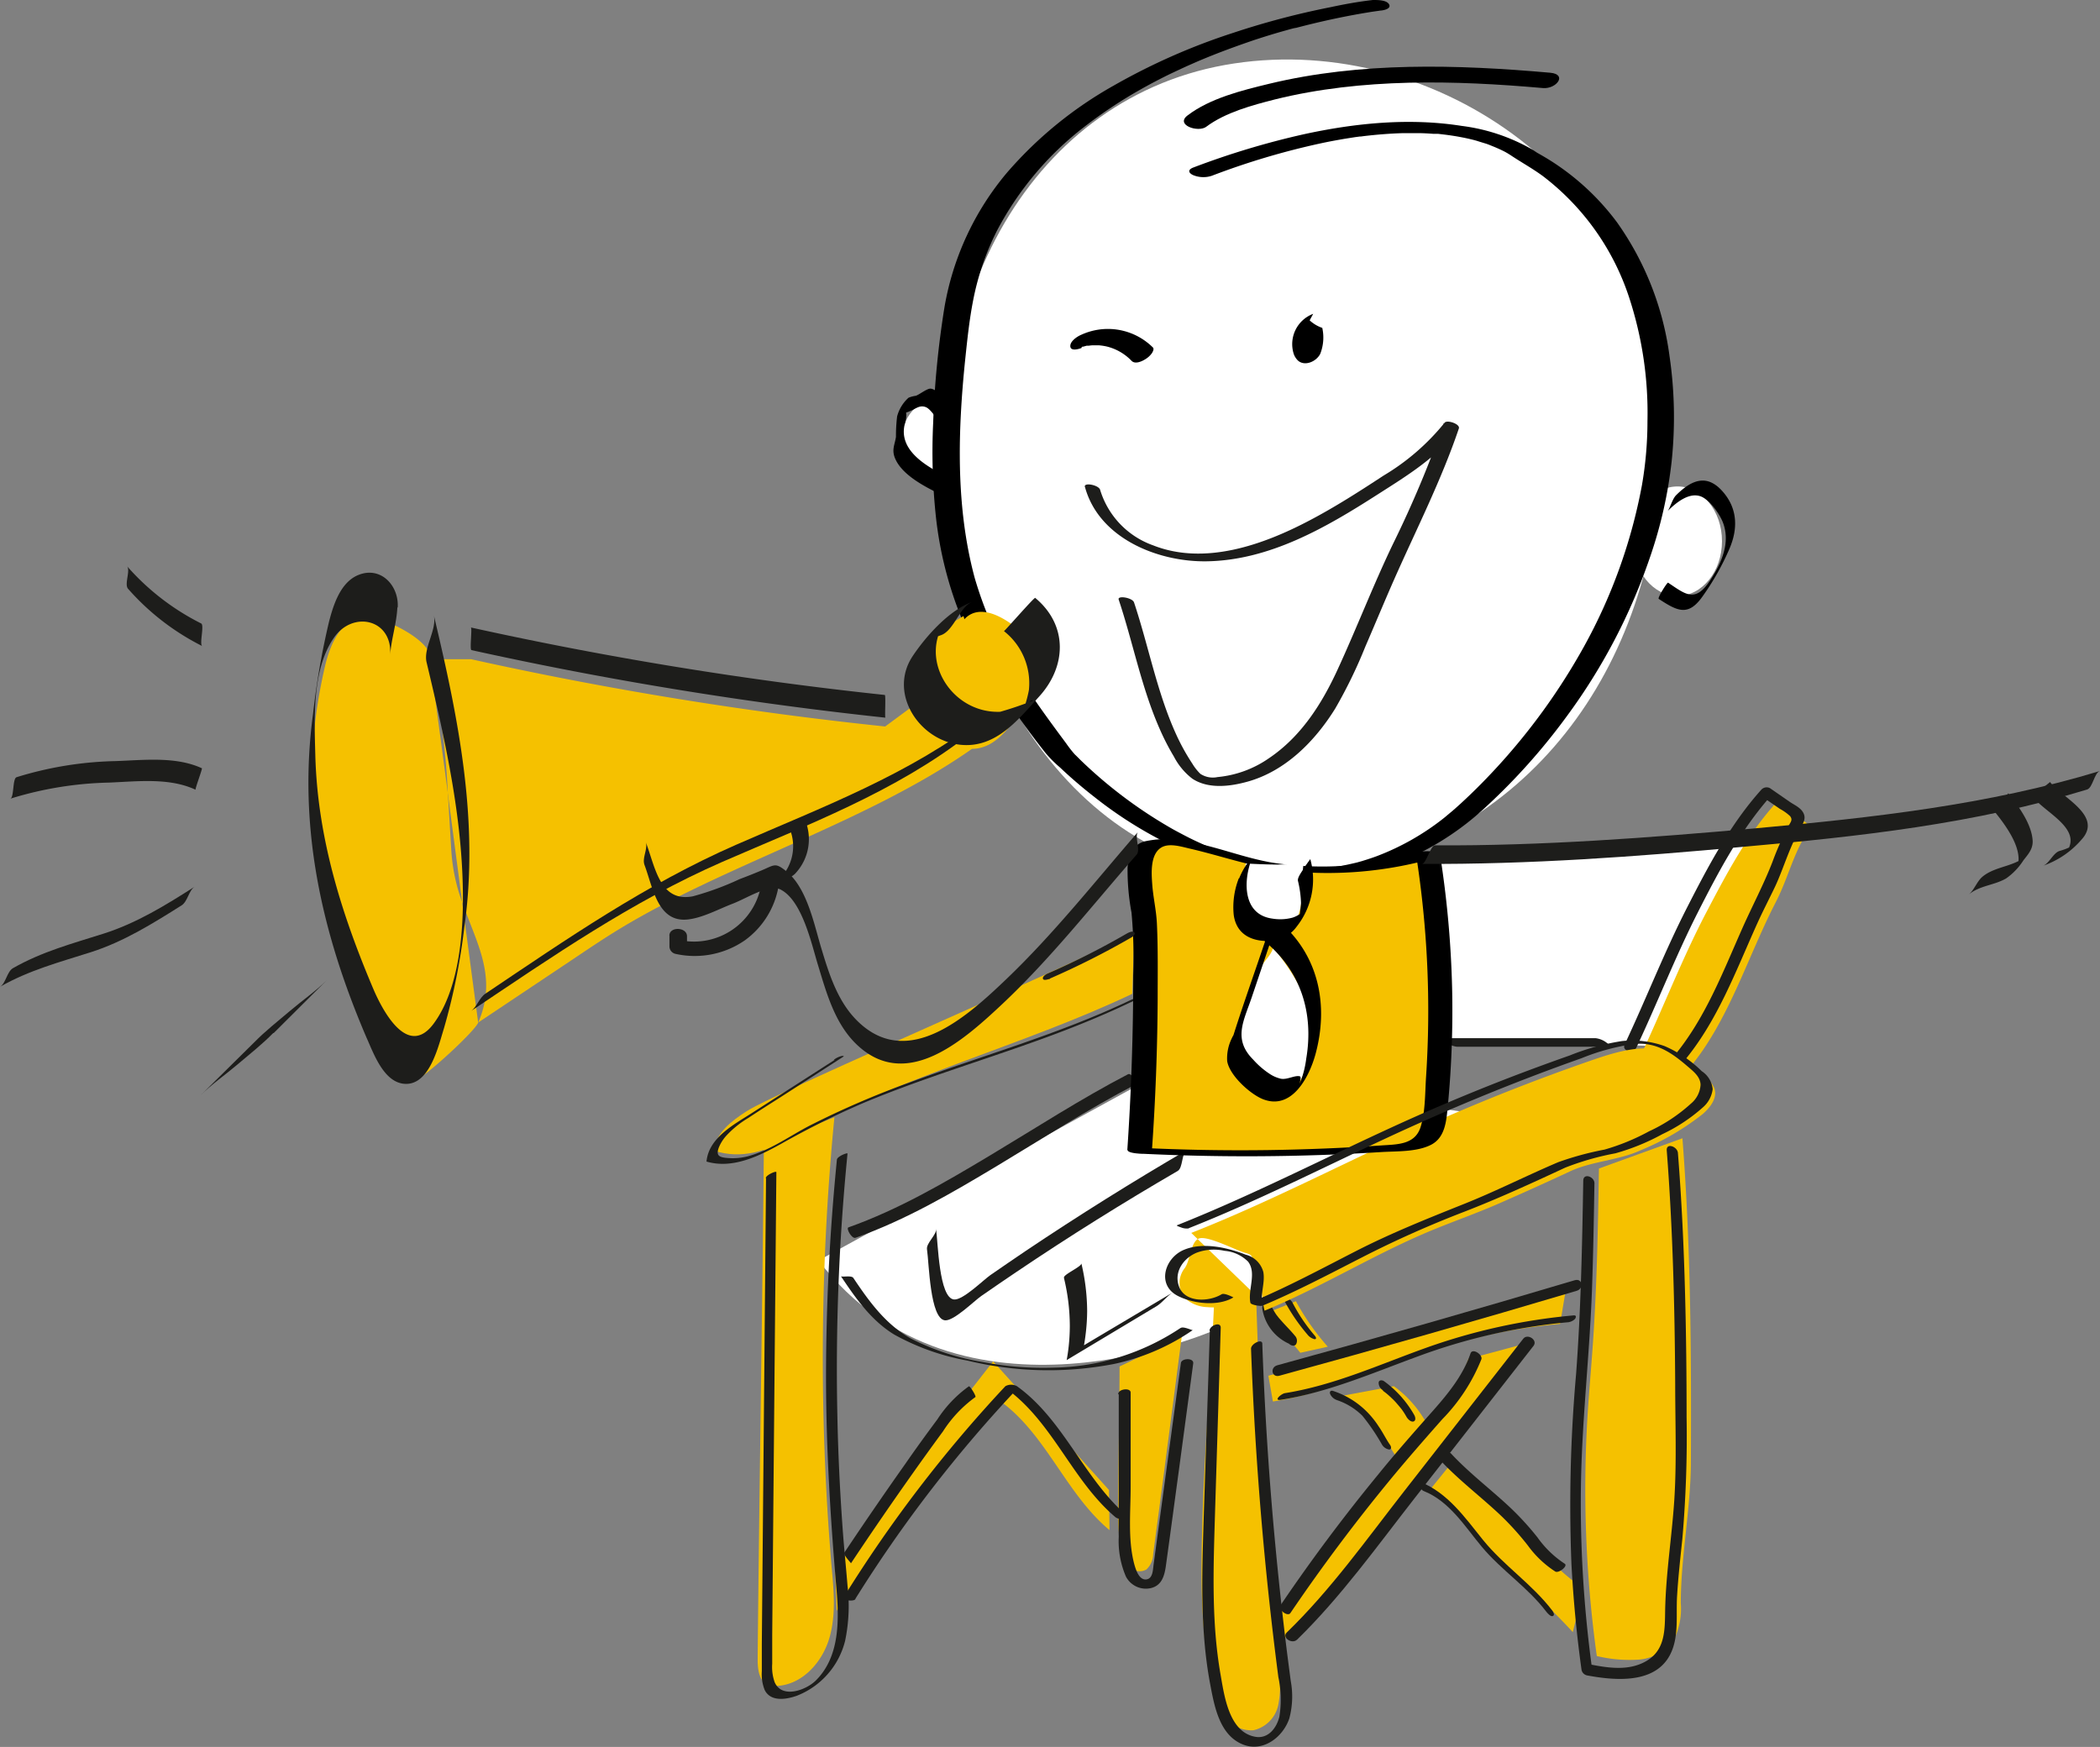 <?xml version="1.0" encoding="utf-8"?>
<svg xmlns="http://www.w3.org/2000/svg" width="103.38mm" height="86.01mm" viewBox="0 0 293.05 243.81">
  <rect x="0" y="0" width="293.05" height="243.81" fill="#808080" stroke="none"/>
  <g id="Calque_2" data-name="Calque 2">
    <g id="Calque_1-2" data-name="Calque 1">
      <g>
        <path d="M114.22,175.92,163,149.16l52.94,7.73-46.31,28.69S133.84,201.5,114.22,175.92Z" style="fill: #fff"/>
        <polygon points="194.21 145.14 231.75 145.99 245.51 117.04 196.89 119.72 194.21 145.14" style="fill: #fff"/>
        <path d="M231.84,57.21c1.26,31.28-14.92,56.93-42.66,63.84-29.56,7.37-51.65-16.58-56.34-47.57s11.09-60.34,39.35-64.62S230.56,25.36,231.84,57.21Z" style="fill: #fff"/>
        <ellipse cx="234.1" cy="75.53" rx="6.2" ry="7.64" style="fill: #fff"/>
        <ellipse cx="132.46" cy="61.13" rx="6.59" ry="6.06" style="fill: #fff"/>
        <path d="M133.9,196a15.72,15.72,0,0,0-4.27,4.44q-6.76,9.23-13.09,18.75l.22,5.62a186.51,186.51,0,0,1,22.67-29.37c6.53,4.61,9.26,13,15.4,18.11l-.07-5.6L138.59,190Z" style="fill: #f5c100"/>
        <path d="M176.84,183.21l4-1.61a33.9,33.9,0,0,0,4.45,6.35l-3.83.85" style="fill: #f5c100"/>
        <path d="M186.26,195a12.52,12.52,0,0,1,6.34,4.68c.82,1.18,1.44,2.49,2.27,3.66l4.18-4.74a15.78,15.78,0,0,0-4.54-5.14L186.26,195" style="fill: #f5c100"/>
        <path d="M177.63,195.6c7.64-1.17,14.68-4.68,22-7.1a79.61,79.61,0,0,1,18.08-3.73l.78-4.68Q197.82,186.26,177,192Z" style="fill: #f5c100"/>
        <path d="M212.26,187.68l-22.48,28.76a115.21,115.21,0,0,1-10.55,12.25l-.89-3.78A249,249,0,0,1,198.53,199c2.53-2.84,5.19-5.74,6.38-9.35Z" style="fill: #f5c100"/>
        <path d="M199.26,208.27c4.23,1.62,6.58,6,9.64,9.35,2.59,2.81,5.84,5,10.58,10.16l1.5-6.07a32,32,0,0,1-7.39-7.15c-3.26-3.87-7.59-6.69-11-10.41" style="fill: #f5c100"/>
        <path d="M156.23,190.71c0,5.93-.19,13.76-.19,19.69a24.41,24.41,0,0,0,.52,6.16,4.25,4.25,0,0,0,1.13,2.18,1.92,1.92,0,0,0,2.29.3,3,3,0,0,0,.94-2.15c1.29-9.5,2.75-20.89,4-30.39" style="fill: #f5c100"/>
        <path d="M169.5,179.7c-.27,8.94-1.38,22.12-1.66,31.06-.25,8.25-.5,16.61,1.41,24.63a11.18,11.18,0,0,0,1.72,4.2,4.44,4.44,0,0,0,3.94,1.89,4.58,4.58,0,0,0,3.47-3.53,13.63,13.63,0,0,0,0-5.21c-2-15.42-2.5-35.16-3.06-50.7" style="fill: #f5c100"/>
        <path d="M223.13,163.08c-.14,8.26-.28,16.53-.87,24.78-.21,3.07-.49,6.14-.69,9.21a169.29,169.29,0,0,0,1.26,34.05,19.41,19.41,0,0,0,5.87.5,6.56,6.56,0,0,0,4.93-2.87,9.77,9.77,0,0,0,.92-5c0-6.38,1.39-13.28,1.41-19.66.06-15.25,0-30-1.18-45.23" style="fill: #f5c100"/>
        <path d="M235.58,149.25c5.6-6.56,8.26-15.66,12.22-23.33,1.69-3.29,2.33-6.4,4.26-9.56a1.05,1.05,0,0,0-.34-1.74L247.88,112c-4.12,4.55-7,10.05-9.85,15.49-3.36,6.45-6,13.32-9.1,19.89" style="fill: #f5c100"/>
        <path d="M106.6,159.79c-.21,22.94-.66,48.81-.87,71.76,0,1.31.13,2.9,1.3,3.5a2.77,2.77,0,0,0,1.45.24c3.47-.2,6.23-3.26,7.23-6.59s.63-6.9.31-10.36a348,348,0,0,1,.42-62.42" style="fill: #f5c100"/>
        <path d="M158.28,130.08c-4.38,2.82-49.7,22.16-54.08,25-2.08,1.34-4.39,3.05-4.53,5.52,3.77,1.23,7.4.06,10.84-1.9,14.75-8.4,32.18-12.71,47.49-20" style="fill: #f5c100"/>
        <path d="M116.46,147.93,105,155.29c-2.52,1.63-6.09,3.45-6.41,6.82l0,0c3.62,1.07,7.3-.75,10.41-2.47a116.2,116.2,0,0,1,11.73-5.81c7.84-3.26,16-5.71,24-8.59,4.42-1.59,8.78-3.32,13-5.34.08,0,.8-.36.73-.5s-.81.23-.85.25c-9.88,4.7-20.46,7.64-30.69,11.43a122.73,122.73,0,0,0-14,6.05c-2.61,1.36-5.13,3.18-8,4.08a8.45,8.45,0,0,1-3.8.36c-1-.14-1.13-.54-.81-1.42a5.68,5.68,0,0,1,1-1.6,13.73,13.73,0,0,1,3.14-2.54c1.5-1,3-1.94,4.5-2.9l8.62-5.56c.32-.2.14-.18-.08-.18a2.81,2.81,0,0,0-1.13.54Z" style="fill: #1d1d1b"/>
        <path d="M234.88,148.23c4.78-5.67,7.34-12.71,10.36-19.39.77-1.7,1.63-3.35,2.42-5s1.47-3.7,2.25-5.53a25.4,25.4,0,0,1,1.34-2.72c.38-.69.8-1.34.42-2.11s-1.27-1.13-1.88-1.55L247,110a1,1,0,0,0-1.22.22c-4.34,4.84-7.4,10.66-10.34,16.41-3.19,6.24-5.73,12.79-8.72,19.13-.45,1,1.24,1.28,1.63.45,2.92-6.21,5.42-12.63,8.52-18.76,2.92-5.76,6-11.6,10.31-16.44l-1.22.22,2.44,1.67a6.66,6.66,0,0,1,1.4,1c.39.5.1.8-.16,1.27a38.91,38.91,0,0,0-2.29,5.1c-1.24,3.2-2.86,6.23-4.25,9.37-2.74,6.18-5.21,12.65-9.61,17.88-.72.85.8,1.5,1.4.78Z" style="fill: #1d1d1b"/>
        <path d="M203.34,146.09h21.09c.52,0-.08-.46-.22-.56a3.11,3.11,0,0,0-1.56-.64H201.56c-.52,0,.07.46.22.56a3.11,3.11,0,0,0,1.56.64Z" style="fill: #1d1d1b"/>
        <path d="M220.94,164.77c-.15,9-.33,18-1,27a207.1,207.1,0,0,0-.65,26.48q.39,7.43,1.41,14.8a1,1,0,0,0,.74.77c4.23.79,10.25,1.28,12-3.78.79-2.27.45-4.89.59-7.25.16-2.69.46-5.37.74-8.05a165.81,165.81,0,0,0,.59-17c0-5.69-.06-11.38-.21-17.06-.17-6.6-.48-13.19-1-19.77-.07-.9-1.64-1.46-1.56-.36.84,10.86,1.12,21.76,1.18,32.66,0,5.38.22,10.82-.13,16.2-.34,5.08-1.16,10.13-1.27,15.23-.05,2.67.07,5.53-2.51,7.11s-5.67,1-8.42.45l.74.77a170.26,170.26,0,0,1-1.55-26.41c.18-8.81,1.19-17.57,1.52-26.37.18-5,.27-10,.35-15.06,0-.91-1.54-1.47-1.56-.36Z" style="fill: #1d1d1b"/>
        <path d="M106.9,164.42l-.59,65.06c0,1.25,0,2.51,0,3.77a5.92,5.92,0,0,0,.4,2.61c.83,1.68,3,1.33,4.47.81a11.09,11.09,0,0,0,6.76-7.7,24.07,24.07,0,0,0,.33-7.67c-.21-2.6-.48-5.2-.67-7.81-.39-5.36-.65-10.73-.75-16.1A304.92,304.92,0,0,1,118.27,161c0-.18-1.43.39-1.48.83q-1.5,15.06-1.52,30.21c0,10,.61,19.84,1.46,29.74.37,4.36.46,9.47-2.91,12.78-1.36,1.33-4.7,2.56-5.72.21a6.38,6.38,0,0,1-.34-2.57c0-1.34,0-2.67,0-4l.27-30.42.31-34.19c0-.23-1.47.41-1.48.83Z" style="fill: #1d1d1b"/>
        <path d="M156.12,194.59v13.35c0,2.17-.05,4.35,0,6.52a12.46,12.46,0,0,0,1,5.57,3.14,3.14,0,0,0,3.49,1.61c1.6-.39,1.92-1.86,2.11-3.28.61-4.39,1.19-8.77,1.79-13.16l2-14.91c.11-.82-1.63-.75-1.72-.06l-3.06,22.58c-.25,1.83-.49,3.66-.74,5.49-.11.74-.09,1.93-.93,2.11-1.06.23-1.54-1.27-1.77-2.09-.92-3.44-.51-7.31-.51-10.84V194.35c0-.71-1.74-.53-1.74.24Z" style="fill: #1d1d1b"/>
        <path d="M118.75,218.18q4.19-6.3,8.55-12.46,2.12-3,4.29-5.95a17.63,17.63,0,0,1,4.52-4.79c.17-.1-.76-1.6-.91-1.5a17.06,17.06,0,0,0-4.39,4.61c-1.49,2-3,4.08-4.42,6.13q-4.36,6.17-8.55,12.45c-.22.33.94,1.46.91,1.51Z" style="fill: #1d1d1b"/>
        <path d="M119.37,223.13A187.49,187.49,0,0,1,142,193.77l-1.61,0c6.54,4.7,9.22,12.88,15.3,18a1.57,1.57,0,0,0,1.08.22c.07,0,.86-.15.62-.34-6.15-5.22-8.86-13.43-15.48-18.19a1.67,1.67,0,0,0-1.61,0A188,188,0,0,0,117.68,223c-.21.32,1.44.57,1.69.18Z" style="fill: #1d1d1b"/>
        <path d="M186.52,195.39a9.15,9.15,0,0,1,3.6,2.2,29.3,29.3,0,0,1,2.72,4,1.47,1.47,0,0,0,1,.71c.38,0,.31-.41.15-.63-.58-.83-1-1.73-1.59-2.58a12.54,12.54,0,0,0-1.78-2.19,11.88,11.88,0,0,0-4.6-2.78c-.33-.11-.52.11-.4.43a1.59,1.59,0,0,0,.92.84Z" style="fill: #1d1d1b"/>
        <path d="M193,194.11l.28.21.14.11c.1.08-.15-.12,0,0s.35.29.51.44l.49.46.24.25.12.13c.09.1-.14-.16,0,0q.45.51.84,1l.2.29.1.15c.07.11-.12-.19,0,0s.25.4.36.6.55.74.95.64.28-.63.14-.88a14.87,14.87,0,0,0-4.22-4.74c-.25-.18-.72-.21-.76.18a1.23,1.23,0,0,0,.58,1.07Z" style="fill: #1d1d1b"/>
        <path d="M198.67,208.09c3.6,1.43,5.72,4.91,8.1,7.77,2.74,3.29,6.42,5.66,9,9.06.15.19.63.76.93.62s.06-.57-.08-.76c-2.81-3.69-6.76-6.26-9.67-9.86-2.5-3.1-4.91-6.57-8.75-8.1-.86-.35,0,1.09.46,1.27Z" style="fill: #1d1d1b"/>
        <path d="M201,203.81c2.64,2.83,5.76,5.15,8.55,7.81a39.53,39.53,0,0,1,3.67,4.09,14.3,14.3,0,0,0,3.82,3.62c.48.28,1.83-.79,1.3-1.1a14.3,14.3,0,0,1-3.8-3.68,39.7,39.7,0,0,0-3.71-4.07c-2.74-2.59-5.78-4.86-8.35-7.63-.42-.45-1.83.58-1.48,1Z" style="fill: #1d1d1b"/>
        <path d="M180.08,225.11q6.49-9.56,13.83-18.49c2.38-2.89,4.85-5.71,7.34-8.53a25.53,25.53,0,0,0,5.47-8.38c.22-.66-1.24-1.61-1.51-.83-1.11,3.24-3.33,5.86-5.58,8.39-2.5,2.82-5,5.66-7.36,8.58q-7.19,8.76-13.56,18.16c-.43.62,1,1.7,1.37,1.1Z" style="fill: #1d1d1b"/>
        <path d="M181,228.84c6.15-6,11.18-13.06,16.44-19.79L214,187.83c.63-.81-.83-1.76-1.43-1L196,208.05c-5.26,6.73-10.28,13.83-16.44,19.79-.73.71.74,1.67,1.43,1Z" style="fill: #1d1d1b"/>
        <path d="M164.75,185.33a32.81,32.81,0,0,1-17.63,5.54,44.23,44.23,0,0,1-10-.79A33.69,33.69,0,0,1,127,186.75c-3.48-2-5.74-5.15-7.92-8.4-.27-.4-1.61-.06-1.74-.25,2.07,3.09,4.23,6.2,7.47,8.17a33.22,33.22,0,0,0,10.2,3.62,48.1,48.1,0,0,0,20.44.47,30.48,30.48,0,0,0,11-4.73c-.08.06-1.31-.55-1.67-.3Z" style="fill: #1d1d1b"/>
        <path d="M180.29,186.16,180,186l-.13-.06s-.22-.09,0,0a3.33,3.33,0,0,1-.56-.36l-.24-.19c-.16-.13.13.13,0,0l-.11-.1a5.23,5.23,0,0,1-.45-.49.53.53,0,0,1-.1-.12c.08.1.09.12,0,.06l0-.07c-.06-.09-.12-.17-.17-.26s-.11-.19-.17-.29a.83.83,0,0,0-.07-.13.36.36,0,0,0,0-.09l0,.08c-.06,0-.09-.22-.12-.28l-.12-.35a2.64,2.64,0,0,1-.07-.3c0,.23,0,0,0,0a1.13,1.13,0,0,1,0-.18l-1.32.27c.81,1.73,2.3,2.92,3.49,4.37.23.28.78.44,1,.1a1,1,0,0,0-.15-1.18c-.56-.69-1.2-1.31-1.81-2l-.41-.46c-.07-.09-.14-.17-.2-.26a1.5,1.5,0,0,0-.11-.13s.11.14,0,0a8.05,8.05,0,0,1-.71-1.2.85.85,0,0,0-.86-.47.64.64,0,0,0-.46.74,6.46,6.46,0,0,0,4,5,.59.59,0,0,0,.83-.49A1.07,1.07,0,0,0,180.29,186.16Z" style="fill: #1d1d1b"/>
        <path d="M168.83,185.77,168,211.06c-.24,8-.61,16.12.88,24,.59,3.12,1.32,7.23,4.71,8.46,2.77,1,5.47-1.13,6.33-3.69a11.84,11.84,0,0,0,.2-5.23c-.26-2-.53-4-.77-6.06q-.76-6.34-1.36-12.69-1.34-14.13-1.84-28.32c0-.76-1.59,0-1.57.71q.84,23,3.81,45.81a15.25,15.25,0,0,1,.15,5.51c-.38,1.6-1.57,3.16-3.38,2.83-3.66-.66-4.31-5.71-4.83-8.66-1.3-7.41-1-15-.78-22.43l.8-26c0-.93-1.54-.29-1.56.39Z" style="fill: #1d1d1b"/>
        <path d="M179.13,181.35a26.11,26.11,0,0,0,3.31,4.89,1.8,1.8,0,0,0,1,.66c.39,0,.14-.39,0-.53a24,24,0,0,1-3.09-4.6,1.88,1.88,0,0,0-1-.77c-.09,0-.26-.08-.34,0s0,.25.07.33Z" style="fill: #1d1d1b"/>
        <path d="M178.54,192q20.82-5.7,41.51-11.86c1-.31.78-1.78-.29-1.47q-20.68,6.16-41.51,11.87c-1.06.29-.79,1.76.29,1.46Z" style="fill: #1d1d1b"/>
        <path d="M178.76,195.36c6.66-1.06,12.85-3.77,19.14-6.07a81.79,81.79,0,0,1,20.76-4.74,1.64,1.64,0,0,0,1.14-.49c.14-.24.21-.51-.21-.48a83.31,83.31,0,0,0-20.4,4.46c-6.55,2.33-12.95,5.29-19.87,6.39-.55.09-1.68,1.11-.56.93Z" style="fill: #1d1d1b"/>
        <path d="M119.39,172.75c7-2.48,13.46-6.26,19.79-10.06s12.64-7.88,19.24-11.32c.38-.2-.53-1.69-1-1.45-6.61,3.44-12.86,7.5-19.25,11.33s-12.8,7.57-19.78,10.05c-.35.13.47,1.64,1,1.45Z" style="fill: #1d1d1b"/>
        <path d="M129.36,174.37c.29,1.9.41,9.71,2.52,9.9,1.24.1,4.06-2.71,5.06-3.4q2.46-1.71,4.94-3.38,11-7.41,22.47-14.07c.74-.44.53-2.48,1.25-2.9q-11.44,6.67-22.46,14.06c-1.65,1.12-3.3,2.24-4.94,3.38-1,.7-3.83,3.51-5.06,3.4-2.12-.18-2.24-8-2.52-9.89.13.87-1.4,2-1.26,2.9Z" style="fill: #1d1d1b"/>
        <path d="M148.48,178.39a28.68,28.68,0,0,1,.81,6.65,27.64,27.64,0,0,1-.16,2.88c-.07.64-.16,1.27-.28,1.9l1.25-.75,11.27-6.76c.89-.54,1.53-1.51,2.41-2L152.52,187l-1.25.75c.11-.63.2-1.26.27-1.9a27.81,27.81,0,0,0,.17-2.88,29.38,29.38,0,0,0-.81-6.66c.1.45-2.53,1.56-2.42,2Z" style="fill: #1d1d1b"/>
        <path d="M166.24,172.07c10.74-4.23,21-9.61,31.48-14.37q12-5.44,24.53-9.77c3.45-1.19,7.25-2.32,10.67-1.06a16.44,16.44,0,0,1,4.93,3.31,4,4,0,0,1,1.42,1.81c.37,1.31-.63,2.59-1.65,3.48a35.87,35.87,0,0,1-8.66,5.06c-3.09,1.43-6.79,1.51-9.87,2.95s-6.64,3.05-9.84,4.45-6.17,2.43-9.38,3.75c-8,3.3-15.37,7.94-23.4,11.24-.48-1.82-.4-4.8-1.35-6.42-.57-1-.12-1.3-1.2-1.6-1.42-.39-4.87-2.22-6.33-2.11s-1.39,3-2.27,4.2a3.38,3.38,0,0,0-.07,4.08,4.86,4.86,0,0,0,3.25,1.36c1.36.14,6.36-.15,7.5-.92" style="fill: #f5c100"/>
        <path d="M132.26,56.36c-.63-.68-1.42-2-2.38-2.12-.49-.06-1.66.89-2.1,1a4.06,4.06,0,0,0-1,.27,5.34,5.34,0,0,0-1.59,2.61,22.64,22.64,0,0,0-.16,2.86c-.19,1.17-.62,1.8-.12,3,1,2.39,4.38,4.07,6.61,5.14.23.11,1.43-2.21,1.31-2.27-3-1.44-7.52-3.74-6.58-7.63a3.74,3.74,0,0,0,.09-2.22c-.77.63-.82.84-.17.64a3.66,3.66,0,0,0,.9-.3c.68-.27,1.24-.83,2.07-.54.66.22,1.33,1.35,1.8,1.85,0-.05,1.6-2,1.3-2.27Z"/>
        <path d="M232.69,71.35c1.08-1.08,2.9-2.65,4.57-2.1,1.25.4,2.71,2.47,3.17,3.67,1.08,2.81-.2,5.67-1.77,8.06-2.09,3.19-3.4,2-5.88.34-.12-.08-1.51,2.13-1.31,2.26,2.62,1.72,4.11,2.48,6.1-.32a36.13,36.13,0,0,0,3.79-6.72c1.11-2.62,1.14-5.29-.68-7.6-2.22-2.82-4.42-2.19-6.79.18-.54.54-.87,1.9-1.2,2.23Z"/>
        <g>
          <path d="M168.34,17.68c2.69-2,6.41-3,9.6-3.81,12.12-3,25.05-2.67,37.38-1.58,1.86.16,3.47-1.92,1-2.14-13-1.15-26.47-1.54-39.24,1.55-3.75.91-8.2,2-11.36,4.41-1.76,1.33,1.49,2.44,2.63,1.57Z"/>
          <path d="M191.57,0c-2,.23-3.94.58-5.89,1a111.67,111.67,0,0,0-13.61,3.59,88.71,88.71,0,0,0-16.63,7.34A55.67,55.67,0,0,0,140.52,24.1a39.47,39.47,0,0,0-8.72,18.77,129,129,0,0,0-1.58,16.18,84.85,84.85,0,0,0,.33,12.55,52.61,52.61,0,0,0,5.37,18.51,107.18,107.18,0,0,0,10,15,16.67,16.67,0,0,0,2,2c1.57,1.49,3.22,2.89,4.93,4.22a57.34,57.34,0,0,0,17.62,9.47,37.32,37.32,0,0,0,24.62-.39,39.23,39.23,0,0,0,12.3-7.83,86.86,86.86,0,0,0,11.18-12.52,81.65,81.65,0,0,0,11.7-22.34,61.68,61.68,0,0,0,3-13.29,59,59,0,0,0-.3-14.79,41.65,41.65,0,0,0-7.31-18.6,34.69,34.69,0,0,0-8.27-7.95c-.93-.64-1.9-1.22-2.88-1.77-.13-.08-.37-.26-.12-.07h0a.1.1,0,0,1,0,0,4.52,4.52,0,0,0-.58-.39,26.34,26.34,0,0,0-9.84-3.29c-7.29-1.15-14.83-.4-22,1.16a112.55,112.55,0,0,0-15.45,4.65c-.19.07-.55.24-.56.5s.33.46.52.55a3.73,3.73,0,0,0,2.63.1A104.49,104.49,0,0,1,184.33,20c1.1-.24,2.21-.44,3.31-.63l1.46-.23.68-.09.14,0,.44-.06c1.81-.21,3.63-.36,5.46-.41.1,0,.74,0,.43,0h1.64c.73,0,1.46.05,2.19.1l.52,0,.25,0c.25,0-.51-.06-.14,0l1,.12c.61.08,1.23.17,1.84.28l.79.15c.36.07-.42-.1,0,0l.46.1c.48.11,1,.23,1.43.37s.86.26,1.29.4h0l.24.09.57.23c.57.23,1.13.48,1.67.76l.29.16c.26.14-.23-.14-.11-.06l.16.09.42.26c1.49,1,3,1.82,4.5,2.91a35,35,0,0,1,12.09,17,51.69,51.69,0,0,1,2.55,17.24,52.45,52.45,0,0,1-.77,8.93A74.7,74.7,0,0,1,221,90.31a87.75,87.75,0,0,1-12.42,17.11c-1.53,1.65-3.13,3.25-4.8,4.78l-.87.78c-.07.06.18-.15,0,0a1.07,1.07,0,0,0-.16.14l-.34.28-.81.68a35.13,35.13,0,0,1-9.48,5.41c-.46.17-.93.33-1.4.48l-.74.23-.37.1c-.47.14.28-.06-.2.06-1,.24-1.94.45-2.92.6l-.73.11c.41-.06-.07,0-.13,0l-.29,0c-.52,0-1.05.09-1.57.12l-.64,0h-.36c-.47,0,.3,0,0,0-.49,0-1,0-1.48,0s-.93,0-1.39-.08l-.28,0c-.45,0,.3,0,0,0l-.75-.09c-.93-.11-1.85-.29-2.77-.45-.27,0,.41.09,0,0l-.27-.06-.66-.15c-.48-.12-.95-.24-1.43-.38-.85-.24-1.7-.5-2.53-.8l-.38-.13-.61-.23-1.21-.49c-.82-.35-1.64-.71-2.45-1.1s-1.49-.75-2.22-1.14-1.13-.62-1.93-1.1a64,64,0,0,1-11.59-8.88l-.63-.63-.23-.22c.26.25.07.07,0,0a17.43,17.43,0,0,1-1.19-1.53c-1.8-2.42-3.58-4.84-5.25-7.34a54.75,54.75,0,0,1-7.49-15.69c-2-7.39-2.34-15.16-1.95-22.77.13-2.56.34-5.11.6-7.65.3-2.84.59-5.71,1.15-8.51a37,37,0,0,1,3.33-9.64A44.28,44.28,0,0,1,151.3,17.71a64.72,64.72,0,0,1,7.82-5.2c1.34-.76,2.7-1.47,4.08-2.15l1-.47.3-.14c-.05,0-.22.1,0,0l.6-.28c.67-.31,1.34-.6,2-.89,2.6-1.11,5.26-2.09,7.94-3,1.25-.41,2.5-.8,3.76-1.16.58-.16,1.16-.33,1.74-.48.1,0,.62-.17.13,0l.41-.11.82-.21c3.2-.81,6.44-1.49,9.7-2l1-.14-.17,0h.09c.38,0,1.67-.2,1.33-.86S192.11,0,191.57,0Z"/>
        </g>
        <path d="M150.92,48.48a1.46,1.46,0,0,1,.23-.1c-.19.07-.22.09-.11,0l.12,0,.47-.13c.16,0-.22,0,.05,0l.24,0a5.14,5.14,0,0,1,.55-.06l.25,0h.11l.49,0a8,8,0,0,1,1.09.16,7.14,7.14,0,0,1,3.49,2c.49.52,1.43.1,1.93-.22a3.06,3.06,0,0,0,.93-.86c.11-.18.32-.57.13-.77a8.91,8.91,0,0,0-10-1.78c-.56.23-1.58.9-1.53,1.62s1.21.37,1.57.22Z"/>
        <path d="M183.25,43.8a4.52,4.52,0,0,0-2.73,5.54,2.34,2.34,0,0,0,.63,1c.93.8,2.51.15,3.08-.94a6.24,6.24,0,0,0,.29-3.64,4.94,4.94,0,0,1-1.76-1.05"/>
        <path d="M151.39,67.91c1.91,7.17,10.09,10.5,16.9,10.43,8.87-.11,16.78-4.73,24-9.36,4.07-2.6,8.31-5.18,11.22-9.12l-2.05-.79a151.7,151.7,0,0,1-7.05,16.8c-2.77,5.76-5.06,11.73-7.73,17.53-2.22,4.84-5.13,9.42-9.63,12.44a15,15,0,0,1-7.15,2.61,3.16,3.16,0,0,1-2.39-.45,7,7,0,0,1-1.12-1.42,29.7,29.7,0,0,1-2.22-4c-2.71-5.91-3.87-12.37-5.92-18.51-.23-.67-2.35-1-2.14-.39,2,6,3.16,12.22,5.7,18a33.33,33.33,0,0,0,2,3.9,9.27,9.27,0,0,0,2.57,3.09c2.23,1.48,5.27,1.1,7.71.42,5.29-1.47,9.4-5.64,12.23-10.19a67.19,67.19,0,0,0,4.21-8.66c1.36-3.14,2.67-6.31,4.05-9.44,3.1-7,6.55-13.77,9-21,.22-.64-1.7-1.26-2-.79a31.91,31.91,0,0,1-8.5,7.36c-3.37,2.21-6.78,4.4-10.35,6.27-6.47,3.41-14.64,6.32-21.84,3.46a11.87,11.87,0,0,1-7.37-7.74c-.19-.68-2.32-1.08-2.13-.4Z" style="fill: #1d1d1b"/>
        <g>
          <path d="M142.05,87.77c-4.27-3.41-6.44-2.48-7.47-1.35l-.12-.44c-8.58,4.82-6.9,9.38-6.18,11.41a3.2,3.2,0,0,1,.1.42l-4.86,3.58A512.91,512.91,0,0,1,65.74,92L60,92a107.83,107.83,0,0,1,2.49,18.73l2,15.15c2,5.77,5,10.5,2.24,16.83l13.47-9c2.09-1.41,4.18-2.81,6.34-4.12,14.85-9,34.66-14.92,49.1-25.08a.75.75,0,0,0,.15,0c3-.11,4.87-2.75,6.69-5.14C145.47,95.45,144.46,89.55,142.05,87.77Z" style="fill: #f5c100"/>
          <path d="M63,119c-.18-2.84-.33-5.58-.5-8.29L60,92c.57-2.48-6.88-6.23-9.4-5.93-3,.38-4.53,3.86-5.23,6.84a73.48,73.48,0,0,0,.92,37,148.48,148.48,0,0,0,6,16c1.09,2.58,3.27,5.68,5.89,4.72,1.31-.48,8-6.62,8.55-7.9l-2.24-16.83A25.6,25.6,0,0,1,63,119Z" style="fill: #f5c100"/>
        </g>
        <path d="M55.5,84.78c.19-3-2.3-5.77-5.43-4.56-2.56,1-3.54,4.19-4.16,6.56a108,108,0,0,0-2.23,12.88c-2.13,15.83,1.23,30.61,7.46,45.14,1,2.2,2.43,6.39,5.46,6.47,3.39.08,4.58-5.31,5.34-7.71a87.13,87.13,0,0,0,2.85-14.13c2.11-14.78-.83-29.21-4.25-43.56.47,2-1.52,4.59-1,6.61,2.66,11.17,5.24,22.53,5.05,34.08-.09,5.1-.85,11.86-4,16.2-3.54,4.93-7-1.31-8.42-4.57-4.5-10.57-7.88-21.3-8.17-32.87-.13-5.12-.47-11.88,2.6-16.32,2.64-3.83,8.17-2.6,7.85,2.39.15-2.21.9-4.39,1-6.61Z" style="fill: #1d1d1b"/>
        <path d="M65.79,90.73a527.1,527.1,0,0,0,57.77,9.43c-.12,0,.08-3.15-.09-3.17A524.69,524.69,0,0,1,65.7,87.57c.23.05-.19,3.1.09,3.16Z" style="fill: #1d1d1b"/>
        <path d="M65.74,141.1c11.38-7.63,22.41-15.27,35-20.79,12-5.23,24.25-9.79,34.62-17.91.82-.63,1.23-1.79,2-2.42-10.38,8.11-22.68,12.68-34.62,17.91-12.6,5.52-23.63,13.15-35,20.79-.85.56-1.2,1.86-2,2.42Z" style="fill: #1d1d1b"/>
        <path d="M135.69,84c-3.22,1.13-6.46,4.77-8.33,7.57-3.48,5.23,1,11.92,6.86,12.39,4.82.39,7.92-3.57,10.82-6.78,3.8-4.2,4-9.93-.58-13.74-.13-.11-4.3,4.69-4.36,4.64a9.25,9.25,0,0,1,3.48,8.24,17.6,17.6,0,0,1-.63,2.37c-.66,2.54.46-1.35,1.22-.92a47.15,47.15,0,0,1-4.6,1.57c-7,.27-11.85-7.9-7.06-13.39l-4.29,4.55a8.66,8.66,0,0,1,3.11-1.86c1.8-.64,2.6-4,4.36-4.64Z" style="fill: #1d1d1b"/>
        <g>
          <path d="M159.07,160.59a289.56,289.56,0,0,0,36.08-.43,7,7,0,0,0,3.6-.94,4.75,4.75,0,0,0,1.52-3.55,139.47,139.47,0,0,0-.93-36.39,49.56,49.56,0,0,1-23.5,1.28c-3.07-.58-12.56-4.25-15.38-2.47-2.6,1.65-.75,8.37-.69,10.67Q160.2,144.69,159.07,160.59Z" style="fill: #f5c100"/>
          <path d="M159,161a300,300,0,0,0,33.66-.21c2.23-.14,5,0,7-1s2.17-3.3,2.37-5.33a139.7,139.7,0,0,0,.61-16.49,141.41,141.41,0,0,0-1.67-18.6c-.12-.77-2.69-.58-3.17-.44a45.08,45.08,0,0,1-19.95,1.51c-4.13-.64-8-2.31-12.18-3a13.68,13.68,0,0,0-6,0c-1.67.5-2.21,2-2.32,3.64a32.41,32.41,0,0,0,.55,6.29,69,69,0,0,1,.24,8.75q0,12.17-.82,24.31c0,.6,3.37.86,3.42.25q.75-10.6.81-21.22c0-3.53.06-7.09-.11-10.62-.09-1.82-.52-3.62-.65-5.44-.11-1.54-.3-4.17,1.27-5.12,1.14-.69,2.94-.07,4.13.19,4.3,1,8.35,2.47,12.77,3a54.27,54.27,0,0,0,21.8-1.89l-3.17-.43A140.35,140.35,0,0,1,199,150.35c-.15,2.25-.08,4.83-.78,7-.8,2.44-3.31,2.36-5.45,2.51q-7.92.54-15.87.65-8.91.12-17.81-.32c-.26,0-1.71-.14-1.74.29S158.86,161,159,161Z"/>
        </g>
        <path d="M17.87,82.17a34.17,34.17,0,0,0,10.36,8c-.45-.23.32-2.92-.16-3.16a34.13,34.13,0,0,1-10.35-8c.53.6-.41,2.53.15,3.16Z" style="fill: #1d1d1b"/>
        <path d="M1.43,111.47a50,50,0,0,1,13.8-2.25c3.94-.16,8.4-.72,12.07,1-.13-.06,1-3,.87-3-3.66-1.69-8.14-1.13-12.06-1a50,50,0,0,0-13.8,2.25c-.58.19-.33,2.86-.88,3Z" style="fill: #1d1d1b"/>
        <path d="M0,137.72c4.07-2.32,8.26-3.42,12.68-4.83,4.58-1.46,8.64-4,12.67-6.54.83-.53,1-2.08,1.81-2.6-4,2.56-8.09,5.08-12.67,6.54-4.43,1.41-8.61,2.51-12.68,4.83-.84.48-1,2.14-1.81,2.6Z" style="fill: #1d1d1b"/>
        <path d="M38.2,144.17l7.4-7.37c-1.56,1.55-3.47,2.87-5.14,4.29s-3.47,2.83-5,4.4L28,152.86c1.55-1.55,3.46-2.87,5.13-4.29s3.47-2.83,5-4.4Z" style="fill: #1d1d1b"/>
        <path d="M89.91,120.64c1.2,3.15,1.82,8.09,6,7.69,2.09-.2,4.38-1.46,6.34-2.21s5-2.75,6.62-2c3.07,1.5,4.37,7.61,5.27,10.54,1.18,3.87,2.31,8.06,5.29,11,6.86,6.71,14.79-.25,20.2-5.31,6.89-6.43,12.8-14,19-21.09.56-.65-.35-2.54.18-3.16-6,6.93-11.77,14.24-18.41,20.58-5.43,5.19-13.71,12.71-20.73,5.83-2.81-2.75-4-6.65-5.1-10.31-1-3.33-2-8.47-5-10.73-1.4-1.09-1.51-.75-3.28,0-1,.42-2,.82-3.07,1.22a40,40,0,0,1-6.53,2.4c-4.64.9-5.25-4.12-6.58-7.58.34.89-.53,2.25-.18,3.16Z" style="fill: #1d1d1b"/>
        <path d="M110.06,115.35a6.41,6.41,0,0,1-.91,6.91c-.07.07-.27.26-.21.4s.35.08.44.07a3,3,0,0,0,1.56-.78,7,7,0,0,0,1.32-7.71c-.22-.46-2.44.61-2.2,1.11Z" style="fill: #1d1d1b"/>
        <path d="M93.42,130.57v1.56a1.08,1.08,0,0,0,.87,1,12.3,12.3,0,0,0,9.63-1.88,11.77,11.77,0,0,0,4.74-7.66c.1-.61-.7-1-1.2-1a1.16,1.16,0,0,0-1.26,1A9.51,9.51,0,0,1,95,131.23l.87,1v-1.56c0-1.31-2.47-1.39-2.46-.08Z" style="fill: #1d1d1b"/>
        <path d="M198.43,120.57c14.94.08,29.88-1,44.75-2.38,16.25-1.44,32.39-3.21,48.06-8,.81-.24,1-2.35,1.81-2.59-15.66,4.75-31.81,6.52-48.05,8-14.87,1.32-29.81,2.46-44.76,2.38-.61,0-1.23,2.59-1.81,2.59Z" style="fill: #1d1d1b"/>
        <path d="M283.71,111.23c1.67,2.25,7.4,4.6,4.36,8.06l.86-.78-.35.31,1.51-1.31a8.76,8.76,0,0,1-2.68,1.25c-.92.28-1.46,1.82-2.37,2.09a12.46,12.46,0,0,0,5.41-3.65c3.11-3.37-2.76-5.89-4.37-8.06,0,0-2.44,2-2.37,2.09Z" style="fill: #1d1d1b"/>
        <path d="M278.28,113.19c1.56,1.94,4.35,5.56,3.09,8.14l1.79-2.33c-1.62,2-4.56,1.75-6.49,3.34-.8.66-1.15,1.85-1.94,2.51,1.55-1.29,3.54-1.27,5.23-2.26a9,9,0,0,0,2.39-2.5c.68-.88,1.37-1.6,1.3-2.79-.15-2.33-2-4.86-3.43-6.61.14.18-2.11,2.29-1.94,2.5Z" style="fill: #1d1d1b"/>
        <path d="M146.49,136.58a113.23,113.23,0,0,0,11.43-5.77c.2-.12.61-.48.34-.71s-.86.1-1.09.23a108.16,108.16,0,0,1-11,5.55c-.21.09-.76.44-.62.74s.77,0,1,0Z" style="fill: #1d1d1b"/>
        <path d="M165.89,171.41c9.28-3.67,18.18-8.18,27.21-12.4s18.21-8,27.59-11.32a30.77,30.77,0,0,1,7.46-2c3.06-.25,5.22,1.3,7.41,3.19.78.67,1.71,1.39,1.75,2.5a3.69,3.69,0,0,1-1.34,2.64,22.88,22.88,0,0,1-5.85,3.87,30.51,30.51,0,0,1-6.21,2.55,42.68,42.68,0,0,0-6.47,1.76c-4.47,1.9-8.8,4.11-13.32,5.9-5,2-10,4-14.83,6.47s-9.73,5.12-14.81,7.22l1.68.41c-.33-1.57.4-3.09.14-4.65a3.39,3.39,0,0,0-2.48-2.45c-2.55-1-6-1.79-8.65-.65s-3.78,4.87-.83,6.4c2.15,1.11,5.66,1.51,7.78.22,0,0-1.26-.67-1.64-.44-1.83,1.11-5.26,1.2-6-1.23-.64-2,.75-3.86,2.54-4.58a6.86,6.86,0,0,1,3.86-.25,5.27,5.27,0,0,1,3.28,1.5c1.24,1.61-.05,3.93.33,5.75.06.3,1.44.51,1.68.41,4.76-2,9.31-4.4,13.9-6.75a146.58,146.58,0,0,1,14.2-6.34c4.8-1.86,9.47-4,14.15-6.18a38.37,38.37,0,0,1,7-2,30.74,30.74,0,0,0,6.57-2.68,23.51,23.51,0,0,0,5.63-3.72A4,4,0,0,0,239,152a3.39,3.39,0,0,0-1.52-2.5A17,17,0,0,0,232.3,146a13.46,13.46,0,0,0-6-.7,33.18,33.18,0,0,0-7.24,2q-3.72,1.31-7.41,2.71-7.46,2.85-14.76,6.11C186,161,175.38,166.57,164.25,171c-.17.07.53.29.56.3a2.12,2.12,0,0,0,1.08.14Z" style="fill: #1d1d1b"/>
        <path d="M173.43,146.61a2.78,2.78,0,0,0,.85,2.14c1,1.1,2.23,2.07,3.32,3.13,1.58,1.53,2,1.55,3.14,0,4.72-6.64,2.27-13-3.06-19.63-.45,1.39-1.42,1.85-1.74,2.95C171.74,144.24,173.43,146.61,173.43,146.61Z" style="fill: #fff"/>
        <path d="M176.58,131.26c-1.46,4.33-3,8.64-4.39,13-.27.85.12-.07.23-.36-.14.35-.38.67-.52,1a6.3,6.3,0,0,0-.65,3.19c.32,2,3.22,4.62,5,5.32,4,1.56,6.4-3,7.3-6.2,1.93-7,.46-14.07-5.26-18.8-.05,0-2.11,2.76-1.76,3,5,4.13,6.83,10,5.75,16.35a13.31,13.31,0,0,1-.7,2.93c-.65,1.49.22-.38-.2-.48-.71-.17-1.75.51-2.64.34a4.83,4.83,0,0,1-1.41-.58,11.5,11.5,0,0,1-2.46-2.1c-2.84-2.84-1.3-5.4-.21-8.63l3.59-10.63c.22-.66-.47.37-.53.43A7,7,0,0,0,176.58,131.26Z"/>
        <path d="M173.85,120.51c-.19,1.1-.44,2-.51,3a11.45,11.45,0,0,0,0,3.83c.48,1.73,2.41,2.79,4.2,2.93,5.37.43,3.94-8.3,4.37-9.55C178.55,120.44,180.32,120.86,173.85,120.51Z" style="fill: #fff"/>
        <path d="M172.87,122.59a11,11,0,0,0-.71,5.07c.33,2.51,2.17,3.63,4.59,3.67a4.83,4.83,0,0,0,4.19-2,10.61,10.61,0,0,0,1.91-9.43s-.94,1.27-1,1.44c-.21.36-.83,1.15-.72,1.61a15,15,0,0,1,.42,3c0,.65-.18,1.31-.16,1.93l-.1.39c.78-1.1.95-1.43.49-1a2.94,2.94,0,0,0-.41.31,4,4,0,0,1-1,.49,6.64,6.64,0,0,1-2.77.14c-4.12-.53-4.12-5.05-3-8.16.24-.66-.48.35-.53.42a10.6,10.6,0,0,0-1.15,2.12Z"/>
      </g>
    </g>
  </g>
</svg>
